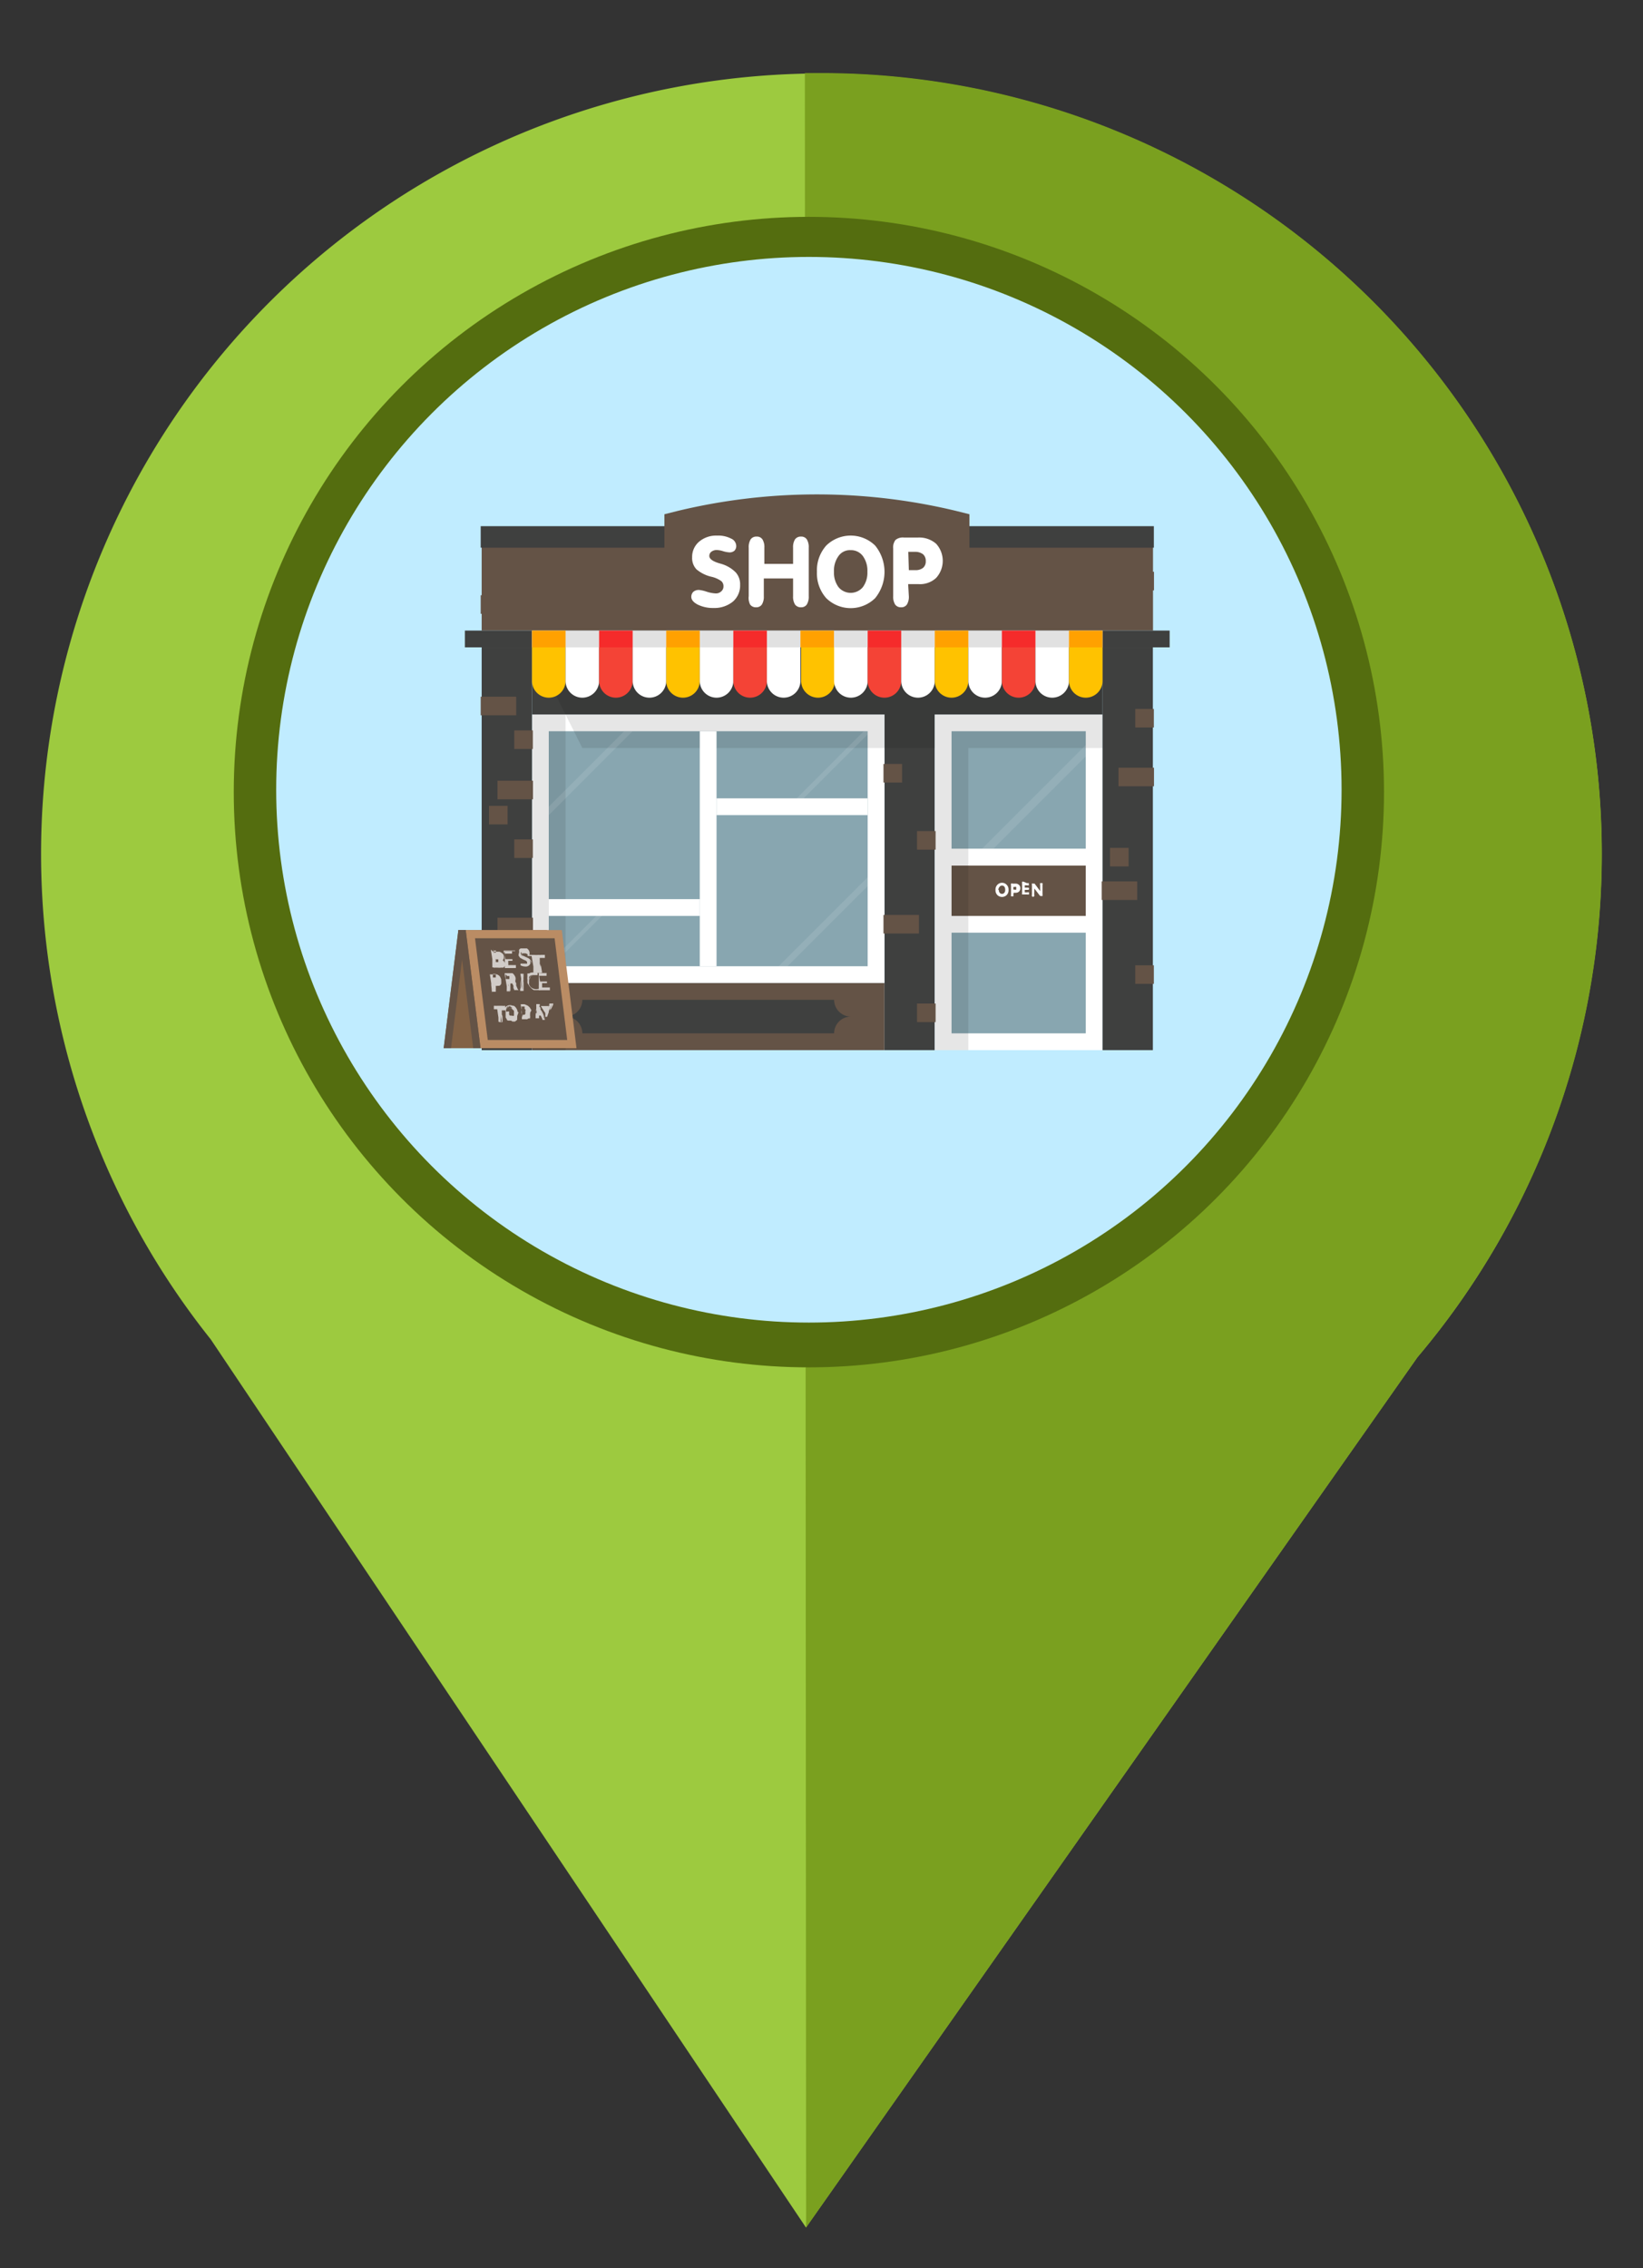 <svg xmlns="http://www.w3.org/2000/svg" viewBox="0 0 118.5 163.59"><rect x="0" y="0" width="118.5" height="163.59" fill="#333333" stroke="none"/><defs><style>.cls-1{fill:#9dca3f;}.cls-2{fill:#7aa01f;}.cls-3{fill:#546d0f;}.cls-4{fill:#c0ecff;}.cls-5{fill:#aeb503;opacity:0.5;}.cls-6{fill:#3f403f;}.cls-14,.cls-7{fill:#fff;}.cls-8{fill:#88a6b0;}.cls-9{fill:#645346;}.cls-10,.cls-14{opacity:0.1;}.cls-11{fill:#e1e1e1;}.cls-12{fill:#ffc200;}.cls-13{fill:#f44336;}.cls-15{fill:#ffa100;}.cls-16{fill:#f52b2b;}.cls-17{fill:#55312a;}.cls-18{fill:#826245;}.cls-19{fill:#ba8c64;}.cls-20{opacity:0.7;}</style></defs><title>Pricing Table 1</title><g id="Layer_5" data-name="Layer 5"><path class="cls-1" d="M108.05,89.6h0a56.28,56.28,0,1,0-98-.68h0l0,0A55.91,55.91,0,0,0,15.2,96.6l42.93,64.06,44.1-62.77a55.85,55.85,0,0,0,5.82-8.29Z"/><path class="cls-2" d="M115.53,61.56A56.29,56.29,0,0,0,59.25,5.27h-1.2l.09,155.38h0l44.1-62.77a56.6,56.6,0,0,0,5.82-8.29h0A56,56,0,0,0,115.53,61.56Z"/><ellipse class="cls-3" cx="58.34" cy="57.13" rx="41.48" ry="41.49"/><ellipse class="cls-4" cx="58.34" cy="56.96" rx="38.42" ry="38.43"/><path class="cls-5" d="M34.59,68.94a.32.32,0,0,0-.37.21v0l-.06,0a.31.31,0,0,0,0,.42.43.43,0,1,0,.43-.71Z"/><rect class="cls-6" x="63.79" y="46.69" width="3.63" height="29.05"/><rect class="cls-7" x="38.37" y="51.53" width="25.42" height="19.37"/><rect class="cls-7" x="67.42" y="51.53" width="12.1" height="24.21"/><rect class="cls-8" x="39.58" y="52.74" width="23" height="16.95"/><rect class="cls-8" x="68.63" y="52.74" width="9.68" height="8.47"/><rect class="cls-6" x="38.37" y="45.48" width="41.15" height="6.05"/><rect class="cls-9" x="34.74" y="39.43" width="48.42" height="6.05"/><rect class="cls-6" x="34.74" y="46.69" width="3.63" height="29.05"/><rect class="cls-6" x="79.52" y="46.69" width="3.63" height="29.05"/><g class="cls-10"><polygon points="79.52 53.95 42 53.95 38.37 46.69 79.52 46.69 79.52 53.95"/></g><rect class="cls-9" x="38.37" y="70.9" width="25.42" height="4.84"/><rect class="cls-6" x="33.53" y="45.48" width="4.84" height="1.21"/><rect class="cls-6" x="79.52" y="45.48" width="4.84" height="1.21"/><rect class="cls-11" x="38.37" y="45.48" width="41.15" height="1.21"/><path class="cls-12" d="M39.58,50.32h0a1.21,1.21,0,0,1-1.21-1.21V46.69h2.42v2.42A1.21,1.21,0,0,1,39.58,50.32Z"/><path class="cls-7" d="M42,50.32h0a1.21,1.21,0,0,1-1.21-1.21V46.69h2.42v2.42A1.21,1.21,0,0,1,42,50.32Z"/><path class="cls-13" d="M44.42,50.32h0a1.21,1.21,0,0,1-1.21-1.21V46.69h2.42v2.42A1.21,1.21,0,0,1,44.42,50.32Z"/><path class="cls-7" d="M46.84,50.32h0a1.21,1.21,0,0,1-1.21-1.21V46.69h2.42v2.42A1.21,1.21,0,0,1,46.84,50.32Z"/><path class="cls-12" d="M49.26,50.32h0a1.21,1.21,0,0,1-1.21-1.21V46.69h2.42v2.42A1.21,1.21,0,0,1,49.26,50.32Z"/><path class="cls-7" d="M51.68,50.32h0a1.21,1.21,0,0,1-1.21-1.21V46.69h2.42v2.42A1.21,1.21,0,0,1,51.68,50.32Z"/><path class="cls-13" d="M54.1,50.32h0a1.21,1.21,0,0,1-1.21-1.21V46.69h2.42v2.42A1.21,1.21,0,0,1,54.1,50.32Z"/><path class="cls-7" d="M56.52,50.32h0a1.21,1.21,0,0,1-1.21-1.21V46.69h2.42v2.42A1.21,1.21,0,0,1,56.52,50.32Z"/><path class="cls-12" d="M59,50.32h0a1.22,1.22,0,0,1-1.22-1.21V46.69h2.43v2.42A1.21,1.21,0,0,1,59,50.32Z"/><path class="cls-7" d="M61.37,50.32h0a1.21,1.21,0,0,1-1.21-1.21V46.69h2.42v2.42A1.21,1.21,0,0,1,61.37,50.32Z"/><path class="cls-13" d="M63.79,50.32h0a1.21,1.21,0,0,1-1.21-1.21V46.69H65v2.42A1.21,1.21,0,0,1,63.79,50.32Z"/><path class="cls-7" d="M66.21,50.32h0A1.21,1.21,0,0,1,65,49.11V46.69h2.42v2.42A1.21,1.21,0,0,1,66.21,50.32Z"/><path class="cls-12" d="M68.63,50.32h0a1.21,1.21,0,0,1-1.21-1.21V46.69h2.42v2.42A1.21,1.21,0,0,1,68.63,50.32Z"/><path class="cls-7" d="M71.05,50.32h0a1.21,1.21,0,0,1-1.21-1.21V46.69h2.42v2.42A1.21,1.21,0,0,1,71.05,50.32Z"/><path class="cls-13" d="M73.47,50.32h0a1.21,1.21,0,0,1-1.21-1.21V46.69h2.42v2.42A1.21,1.21,0,0,1,73.47,50.32Z"/><path class="cls-7" d="M75.89,50.32h0a1.21,1.21,0,0,1-1.21-1.21V46.69H77.1v2.42A1.21,1.21,0,0,1,75.89,50.32Z"/><path class="cls-12" d="M78.31,50.32h0a1.21,1.21,0,0,1-1.21-1.21V46.69h2.42v2.42A1.21,1.21,0,0,1,78.31,50.32Z"/><rect class="cls-9" x="68.63" y="62.43" width="9.68" height="3.63"/><rect class="cls-8" x="68.63" y="67.27" width="9.68" height="7.26"/><g class="cls-10"><rect x="38.37" y="51.53" width="2.42" height="24.21"/></g><g class="cls-10"><rect x="67.42" y="53.95" width="2.42" height="21.79"/></g><polygon class="cls-14" points="62.58 52.74 62.3 52.74 57.34 57.7 57.59 57.95 62.58 52.97 62.58 52.74"/><polygon class="cls-14" points="39.58 58.18 39.58 58.79 45.62 52.74 45.02 52.74 39.58 58.18"/><polygon class="cls-14" points="56.8 69.69 62.58 63.91 62.58 63.27 56.16 69.69 56.8 69.69"/><polygon class="cls-14" points="71.64 61.22 78.31 54.55 78.31 53.73 70.82 61.22 71.64 61.22"/><polygon class="cls-14" points="39.58 69.48 39.58 69.69 39.78 69.69 43.86 65.61 43.66 65.41 39.58 69.48"/><rect class="cls-7" x="50.47" y="52.74" width="1.21" height="16.95"/><rect class="cls-7" x="51.68" y="57.58" width="10.89" height="1.21"/><rect class="cls-7" x="39.58" y="64.85" width="10.89" height="1.21"/><rect class="cls-15" x="38.37" y="45.48" width="2.42" height="1.21"/><rect class="cls-16" x="43.21" y="45.48" width="2.42" height="1.21"/><rect class="cls-15" x="48.05" y="45.48" width="2.42" height="1.21"/><rect class="cls-16" x="52.89" y="45.48" width="2.42" height="1.21"/><rect class="cls-15" x="57.73" y="45.48" width="2.42" height="1.21"/><rect class="cls-16" x="62.58" y="45.48" width="2.42" height="1.21"/><rect class="cls-15" x="67.42" y="45.48" width="2.42" height="1.21"/><rect class="cls-16" x="72.26" y="45.48" width="2.42" height="1.21"/><rect class="cls-15" x="77.1" y="45.48" width="2.42" height="1.21"/><path class="cls-6" d="M60.16,74.53H42a1.21,1.21,0,0,0-1.21-1.21h0A1.21,1.21,0,0,0,42,72.11H60.16a1.21,1.21,0,0,0,1.21,1.21h0A1.21,1.21,0,0,0,60.16,74.53Z"/><rect class="cls-9" x="34.67" y="50.25" width="2.56" height="1.34"/><rect class="cls-9" x="34.67" y="42.93" width="2.56" height="1.34"/><rect class="cls-9" x="35.88" y="56.31" width="2.56" height="1.34"/><rect class="cls-9" x="80.67" y="55.37" width="2.56" height="1.34"/><rect class="cls-9" x="80.67" y="41.24" width="2.56" height="1.34"/><rect class="cls-9" x="63.72" y="65.99" width="2.56" height="1.34"/><rect class="cls-9" x="35.88" y="66.19" width="2.56" height="1.34"/><rect class="cls-9" x="79.46" y="63.57" width="2.56" height="1.34"/><rect class="cls-9" x="37.09" y="52.68" width="1.34" height="1.34"/><rect class="cls-9" x="63.72" y="55.1" width="1.34" height="1.34"/><rect class="cls-9" x="66.14" y="59.94" width="1.34" height="1.34"/><rect class="cls-9" x="66.14" y="72.38" width="1.34" height="1.34"/><rect class="cls-9" x="37.09" y="60.54" width="1.34" height="1.34"/><rect class="cls-9" x="80.06" y="61.15" width="1.34" height="1.34"/><rect class="cls-9" x="35.27" y="58.12" width="1.34" height="1.34"/><rect class="cls-17" x="35.27" y="70.66" width="1.34" height="1.34"/><rect class="cls-9" x="81.88" y="69.62" width="1.34" height="1.34"/><rect class="cls-9" x="81.88" y="51.13" width="1.34" height="1.34"/><rect class="cls-6" x="34.67" y="37.95" width="48.55" height="1.55"/><path class="cls-9" d="M47.92,41.92V37.09l1-.25a42.92,42.92,0,0,1,20,0l1,.25v4.83Z"/><path class="cls-7" d="M71.8,64.18a.48.48,0,0,1,.13-.36.46.46,0,0,1,.68,0,.48.48,0,0,1,.13.36.49.49,0,0,1-.13.37.48.48,0,0,1-.68,0A.49.49,0,0,1,71.8,64.18Zm.24,0a.33.33,0,0,0,.06.21.22.22,0,0,0,.34,0,.33.33,0,0,0,.06-.21.39.39,0,0,0-.06-.23.22.22,0,0,0-.34,0A.39.39,0,0,0,72,64.19Z"/><path class="cls-7" d="M73.09,64.52a.21.21,0,0,1,0,.12.12.12,0,0,1-.08,0,.13.13,0,0,1-.09,0,.37.37,0,0,1,0-.12v-.66a.23.23,0,0,1,0-.13.17.17,0,0,1,.12,0h.2a.35.35,0,0,1,.25.09.3.3,0,0,1,.1.24.32.32,0,0,1-.09.24.33.33,0,0,1-.25.09h-.14Zm0-.36h.09a.12.12,0,0,0,.11,0,.1.1,0,0,0,0-.09.12.12,0,0,0,0-.1.16.16,0,0,0-.11,0h-.09Z"/><path class="cls-7" d="M74.08,63.7a.17.17,0,0,1,.12,0s0,0,0,.08a.08.08,0,0,1,0,.07.17.17,0,0,1-.12,0h-.17v.17h.15l.12,0a.1.1,0,0,1,0,.16l-.12,0h-.15v.18h.18a.21.21,0,0,1,.12,0,.08.08,0,0,1,0,.07.1.1,0,0,1,0,.08.22.22,0,0,1-.12,0h-.25l-.12,0a.16.16,0,0,1,0-.11v-.67a.23.23,0,0,1,0-.13.17.17,0,0,1,.12,0Z"/><path class="cls-7" d="M74.59,64.52a.21.21,0,0,1,0,.12.1.1,0,0,1-.16,0,.21.21,0,0,1,0-.12v-.68a.16.16,0,0,1,0-.11.07.07,0,0,1,.07,0l.06,0,.06,0,.4.54v-.45a.17.17,0,0,1,0-.12.09.09,0,0,1,.08,0,.1.1,0,0,1,.09,0,.29.29,0,0,1,0,.12v.7a.25.25,0,0,1,0,.1.1.1,0,0,1-.08,0,.07.07,0,0,1-.06,0A.17.17,0,0,1,75,64.6l-.4-.52Z"/><polygon class="cls-18" points="39.45 67.08 33.06 67.08 32 75.6 39.45 75.6 39.45 67.08"/><polygon class="cls-19" points="41.58 75.6 34.66 75.6 33.59 67.08 40.52 67.08 41.58 75.6"/><polygon class="cls-9" points="35.18 75.01 34.26 67.67 40 67.67 40.91 75.01 35.18 75.01"/><polygon class="cls-9" points="34.13 75.6 34.66 75.6 33.59 67.08 33.06 67.08 34.13 75.6"/><polygon class="cls-9" points="32.53 75.6 32 75.6 33.06 67.08 33.59 67.08 32.53 75.6"/><g class="cls-20"><path class="cls-7" d="M35.4,68.49h0l.11.69v0l0,.13,0,.3v.08s0,0,0,.08h.16a1.6,1.6,0,0,0,.31,0H35.6v-.16l0-.14,0-.14v0l0,.23v.08l0,.1v0h0v0l0-.12,0-.14a.45.45,0,0,1,0-.11v-.09h0s0,.19,0,.35v.07s0,.06,0,.09,0,0,.06,0h.24a1.09,1.09,0,0,0,.24,0l.08,0,0,0,.09,0,.06-.06.06-.07a.15.15,0,0,0,0,0s0,0,0,0a.35.35,0,0,0,0-.07s0,0,0-.06a.35.35,0,0,0-.06-.16l-.08-.1,0,0,0,0s0,0-.05,0h0s0,0,0,0h0l0,0a.38.38,0,0,0,.1-.15.57.57,0,0,0,0-.18.32.32,0,0,0-.09-.16.79.79,0,0,0-.23-.14l-.07,0s0,0-.08,0h0s0,0,0,0h-.12l-.12,0s0,0,0,0h0a0,0,0,0,0,0,0s0,0,0,.06h0Zm.21.22v-.1a.14.14,0,0,1,.09,0h-.08v.08h0v-.06s0,0,0,0h0s0,0,0,0v0h0a.19.19,0,0,1,0-.07h.07l.08,0s0,0,0,0h0l0,0s0,0,0,0,0,0,0,0h0s0,0,0,0,0,0,0,.06l0,0s0,.06,0,.08a0,0,0,0,1,0,0l-.05,0s0,0-.08,0h-.06s0,0,0,0h0l0,0h0v0s0,0,0,0h0l0-.26h0Zm.15,1,0-.3h0V69.3l0-.13h.1s.09,0,.11,0h-.19v.11h0v-.09h0s0,0,0,0,0,0,0,0v0h0v0h0a.07.07,0,0,1,0,0h.07s.06,0,.09,0h0l0,0s0,.06,0,.05,0,0,0,0h0l0,0s0,0,0,.06,0,0,0,0,0,.08,0,.09a.05.05,0,0,1,0,0l-.06,0s0,0-.09,0h0s0,0,0,0h0a0,0,0,0,0,0,0h-.1a0,0,0,0,1,0,0s0,0,0,0Z"/><path class="cls-7" d="M36.41,68.65a.2.2,0,0,0,0,.07s0,.07,0,.11a0,0,0,0,1,0,0c0,.08,0,.17,0,.23s0,.18,0,.19,0,0,0,.12l0,.08a1,1,0,0,0,0,.21v.16h.63a1,1,0,0,1,.17,0v-.14s0,0,0-.07h-.25a1.61,1.61,0,0,0-.22,0h-.08v-.05h0V69.4a.38.38,0,0,1,0-.1h0v0h0s0,0,0,0h.25l0,0h0s0,0,0,0,0,0,.05,0h0s0,0,0,0h0l0-.12h-.5l-.07-.4v0h.54l0-.17H36.4l0,.14v.1l0-.25h.75l0,.19h0l0-.2h0l0,.22h0l0-.25-.41,0h-.41l0,.19Z"/><path class="cls-7" d="M37.41,68.94l.1.14.2.11.2.09a.19.19,0,0,1,.1.1.25.25,0,0,1,0,.12s0,0,0,0,0,0,0,0h0s0,0,0,0a.22.22,0,0,1-.11,0h-.13a0,0,0,0,1,0,0H37.6s0,0-.06,0h0v.12a.71.71,0,0,0,.34.09.35.35,0,0,0,.36-.19.05.05,0,0,0,0,0,.36.36,0,0,0,0-.18.42.42,0,0,0-.08-.18A.51.51,0,0,0,38,69.1c-.11-.07-.24-.1-.34-.17a.2.2,0,0,1-.09-.15.13.13,0,0,1,0-.09.13.13,0,0,1,.06,0h0l0,0a.13.13,0,0,0,0,.1.19.19,0,0,0,.07.15.44.44,0,0,0,.18.09l.19.09a.49.49,0,0,1,.15.13.31.31,0,0,1,.07.12,0,0,0,0,1,0,0v0l0-.07a.47.47,0,0,0-.16-.15.7.7,0,0,0-.19-.1l-.09,0c.08,0,.17.06.26.11a.5.5,0,0,1,.15.14.28.28,0,0,1,.07.13l0,.1v0h0a.32.32,0,0,0,0-.18.51.51,0,0,0-.09-.13.47.47,0,0,0-.13-.11L37.88,69l-.13-.06a.27.27,0,0,1-.11-.1s0,0,0,0a.06.06,0,0,1,0,0s0-.07.06-.08l.09,0h.12l.14.06h0l0,0v0a.08.08,0,0,0,0,0s0,0,0,0h0s0,.09,0,.13h0s0,0,0,0,0,0,0,0h.17l.12,0a0,0,0,0,0,0,0h0a0,0,0,0,0,0,0s0,0,0,0h0l.13.77v.05l0,.14,0,.24H39l0-.14,0-.14c0-.08,0-.25,0-.33l.1.62h-.22l0-.22v0l0,.21H39l0-.2,0,.21h-.24v-.31h0v.19l0,.14H39l0-.3c0-.06,0-.11,0-.13s-.05-.16-.07-.26a.22.22,0,0,0,0-.08,0,0,0,0,1,0,0,1,1,0,0,0,0-.18s0-.13,0-.14,0,0,0,0,0,0,0,0h.37l0-.13,0-.09H39a.34.34,0,0,1-.14,0,2.29,2.29,0,0,1-.37,0,.65.65,0,0,1-.14,0l-.2,0h0v.07h0a0,0,0,0,0,0,0A.41.41,0,0,0,38,68.4h-.29l-.15,0a.27.27,0,0,0-.12.1.28.28,0,0,0,0,.11.75.75,0,0,0,0,.11A.36.36,0,0,0,37.41,68.94Zm.33,0,0,0h0Z"/><path class="cls-7" d="M35.76,71.53h0c0-.06,0-.11,0-.17l0-.06a.43.43,0,0,0,0,0,.15.15,0,0,0,0-.07s0,0,0,0a1.23,1.23,0,0,0,0-.13v0h0s0,0,0,0h0a.24.24,0,0,0,.14,0l.11,0a.18.18,0,0,0,.09-.07.3.3,0,0,0,.05-.07.26.26,0,0,0,0-.07.36.36,0,0,0,0-.14v-.12l-.07-.16a.37.37,0,0,0-.12-.13l-.11-.06a.28.28,0,0,0-.11,0l-.06,0h-.12s0,0,0,0h-.12l-.11,0h0v0a.13.13,0,0,1,0,0h0a0,0,0,0,0,0,0l.1.65v0l0,.13.07.51h.21c0-.08,0-.17,0-.21l0,.21h-.22l-.08-.5v0l.06.46v0h0v0a1.09,1.09,0,0,0,0-.22V71.1a.34.34,0,0,1,0-.1v-.07h0a.84.84,0,0,0,0,.21v.27l0,.12h.27Zm-.21-1.12v-.12h0v.1h0v-.1h0v.06a.08.08,0,0,1,0,0v0h0a.35.35,0,0,0,0-.06.43.43,0,0,1,0-.05h.07l.09,0h0l.05,0s0,.06,0,.05,0,0,0,0,0,0,0,0l0,0s0,0,0,.06l0,.06s0,.07,0,.09,0,0,0,0l-.06,0s0,0-.09,0,0,0,0,0h0l0,0h-.06a0,0,0,0,0,0,0s0,0,0,0h0l0-.3v-.07Z"/><path class="cls-7" d="M36.79,70.93h.09l.06,0h0a1.4,1.4,0,0,1,.09.17s0,.15,0,.16,0,0,.05.1l0,0,0,.05h.32l-.06-.08h0a1.39,1.39,0,0,1-.06-.13.48.48,0,0,0-.05-.11l0-.1,0-.08a.35.35,0,0,0-.06-.09l0,0,0,0,0,0h0l0,0h0s0,0,0,0a.54.54,0,0,0,0-.11.39.39,0,0,0,0-.24.76.76,0,0,0-.09-.16.45.45,0,0,0-.12-.12l-.08,0-.11,0h0s0,0,0,0,0,0,0,0H36.6l-.15,0H36.4a0,0,0,0,0,0,0s0,0,0,.06h0l.15.89v0l0,.18,0,.2h.19c0-.17,0-.29-.07-.44l0-.13h0l.09.58h-.21l0-.19v0l0,.15h.23l-.05-.33.05.3v0h-.24a1.37,1.37,0,0,1,0-.16v-.12h0v.16l0,.13h.27l0-.39,0-.13v0h0l.05,0Zm-.22-.54,0-.11s0,0,0,0h.08l.12,0h-.2v.09h0V70.3h0v.1h0a0,0,0,0,0,0,0v0a.11.11,0,0,0,0,0h.08s.06,0,.09,0,0,0,0,0h0l0,0s0,.05,0,.05,0,0,0,0h0s0,0,0,0,0,0,0,.07l0,0s0,.07,0,.09a.05.05,0,0,1,0,0l-.05,0a.14.14,0,0,1-.09,0h0s0,0,0,0h-.13v0a.43.43,0,0,1,0,0h0l0-.28v-.07Z"/><path class="cls-7" d="M37.52,71.32h0a.89.89,0,0,0,0,.15v0l.06,0s0,0,0,0,0,0,.12,0h.06a1.1,1.1,0,0,0,0-.16s0,0,0-.06v0a.31.31,0,0,0,0-.08l0-.1c0-.08,0-.13,0-.2a.61.61,0,0,1,0-.24.55.55,0,0,1,0-.18v0s0,0,0-.06h0v0a0,0,0,0,1,0,0s0,0,0,0v-.09l0-.07h0v0s0,0,0,0,0,0-.06,0h-.17l.06.34v.13l.06.43c0,.06,0,.17,0,.22l-.1-.64v0l0,.34a.77.77,0,0,0,0-.15V70.7a.22.22,0,0,1,0-.08v-.05h0a3.53,3.53,0,0,0,0,.54c0,.05,0,.1,0,.16A.13.13,0,0,0,37.52,71.32Z"/><path class="cls-7" d="M38.94,71.41h0l0-.13a.57.57,0,0,1-.27.06.56.56,0,0,1-.43-.19.08.08,0,0,1,0,0,.55.55,0,0,1-.08-.15.65.65,0,0,1,0-.19.61.61,0,0,1,0-.19.36.36,0,0,1,.07-.17.3.3,0,0,1,.14-.1.44.44,0,0,1,.18,0h.11l.08,0h-.17a.52.52,0,0,0-.17,0,.36.36,0,0,0-.16.11.51.51,0,0,0-.07.35.83.83,0,0,0,0,.17v0s0,0,0-.07a.57.57,0,0,1,0-.19.42.42,0,0,1,.06-.18l0-.05h0l0,0h0a.2.2,0,0,0-.07.09.56.56,0,0,0,0,.12.54.54,0,0,0,0,.18.51.51,0,0,0,0,.13.1.1,0,0,0,0,0,.1.1,0,0,1,0,0l0,0h0a.58.58,0,0,1,0-.16.84.84,0,0,1,0-.27.31.31,0,0,1,0-.12.3.3,0,0,1,.08-.08.29.29,0,0,1,.15-.05l.12,0h.07l.1,0,.09,0h0v-.12s0,0,0-.07v0l0,0-.06,0h0l-.1,0-.07,0s0,0-.11,0l-.07,0a.37.37,0,0,0-.19.07l-.08,0-.05,0,0,.05a.43.43,0,0,0,0,.07l0,0,0,.06s0,0,0,.07v0a.57.57,0,0,0,0,.18,1,1,0,0,1,0,.17c0,.06,0,.13.08.2a.5.5,0,0,0,.13.19,1.35,1.35,0,0,0,.12.12.73.73,0,0,0,.13.09l.08,0,.11,0h0s0,0,0,0h.16l.16,0a0,0,0,0,1,0,0l0,0s0,0,0,0,0,0,0,0A0,0,0,0,0,38.94,71.41Zm-.74-1.06h0Z"/><path class="cls-7" d="M39.07,70h-.21l0,.19,0,.07s0,0,0,.06,0,.08,0,.11a.1.1,0,0,1,0,0c0,.08,0,.17,0,.23s0,.18,0,.19,0,0,0,.11a.45.45,0,0,1,0,.08,1.91,1.91,0,0,0,0,.21v.17h.24l.23,0h.33v-.07a.17.17,0,0,1,0-.07s0,0,0-.06h-.56v-.22s0-.07,0-.09h0a0,0,0,0,1,0,0h.12l.17,0h.06s0,0,0,0,0,0,0,0h0v0h0l0-.12h-.5l-.07-.41v0h.54l0-.17h-.74l0,.15v.1l0-.25h.75l0,.2h0l0-.2h0l0,.22h0l0-.25h-.61Z"/><path class="cls-7" d="M37.4,73v0h0l-.06,0h0a.66.66,0,0,0-.26-.45l0,0,0,0,0,0a.44.44,0,0,0-.23,0,.36.36,0,0,0-.21.11.29.29,0,0,0-.07.1s0,0,0,.06l0,0v0a.16.16,0,0,1,0-.08.34.34,0,0,1,.16-.18.53.53,0,0,1,.23,0l.11,0h-.2a.28.28,0,0,0-.13,0h0l.14,0h.12l.08,0H37a.39.39,0,0,0-.28-.06.44.44,0,0,0-.2.08.28.28,0,0,0-.08.1l0,0v0l0-.14h0a1,1,0,0,1-.25,0c-.09,0-.2,0-.29,0a1.33,1.33,0,0,1-.21,0h-.07v.15s0,.07,0,.1h0a0,0,0,0,1,0,0s0,0,0,0h.15l.09,0h0v0a.09.09,0,0,1,0,0h0l.09.6v0l0,.11,0,.19h.16l0-.22a2.13,2.13,0,0,0,0-.25l.07.48H36l0-.18v0l0,.17h.19l0-.16s0,0,0-.07v.07l0,.17H36v-.06a.15.15,0,0,1,0-.06v-.13h0v.27h.24l0-.24a.75.75,0,0,0,0-.11c0-.06,0-.12-.05-.19a.15.15,0,0,0,0-.07,0,0,0,0,1,0,0,.59.59,0,0,0,0-.13s0-.1,0-.11,0,0,0,0v0h.28a.8.8,0,0,0,0,.15.35.35,0,0,1,0,.06,0,0,0,0,1,0,0s0,.1,0,.13,0,.1,0,.11,0,0,0,.06a.07.07,0,0,1,0,0s0,0,.06.1,0,.09.12.13l.05,0,.06,0c.08,0,.13,0,.2.07H37l.14,0,.08-.06.08-.07,0,0s0,0,0-.07h0v0h0s0,0,0,0l0-.09a.3.3,0,0,0,0-.1A0,0,0,0,1,37.4,73Zm-.89-.52h0l0,0Zm0,.49a.43.43,0,0,1,.1-.38h0l.07,0a.3.3,0,0,1,.29.11.39.39,0,0,1,.08.14l0-.07a.57.57,0,0,0-.11-.12.27.27,0,0,0-.15,0,.14.14,0,0,0-.07,0h.13a.33.33,0,0,1,.11.07.19.19,0,0,0-.1,0l-.07,0h-.1a.54.54,0,0,1,.17,0,.31.31,0,0,1,.13.12s.06,0,.08.09a.06.06,0,0,0,0,0h0s0,.06,0,.08,0,.07,0,.07,0,0,0,0,0,0,0,0,0,0,0,.07,0,0,0,.1l0,0,0,0s-.08.05-.13,0a.12.12,0,0,1-.08,0l-.08,0a.15.15,0,0,1-.06-.1,0,0,0,0,1,0,0l0,0h0v0h0s0,0,0,0V73a.08.08,0,0,1,0-.05h0s0,0,0,0h-.06Zm.46-.3,0,0Z"/><path class="cls-7" d="M38.32,72.89l0,0c0-.09-.07-.13-.09-.2a.94.94,0,0,0-.1-.1.28.28,0,0,0-.12-.08,1.54,1.54,0,0,0-.19-.08h0s0,0-.07,0h0s0,0,0,0,0,0,0,0h-.1l-.09,0h0s0,0,0,0,0,0,0,.06h0l.08.54v0l0,.11,0,.23v.1h0v-.12l0-.11v-.09l0,.19v.13h0s0,0,0,0l0-.11v-.27h0a2.43,2.43,0,0,0,0,.28v.14h.27a.72.72,0,0,0,.19,0H38l0,0a.27.27,0,0,0,.12-.06l.06,0s.05,0,.05,0,0,0,0-.07a.13.13,0,0,1,0,0,.22.22,0,0,0,0-.12s0-.07,0-.1a.13.13,0,0,0,0-.08A.56.56,0,0,1,38.32,72.89Zm-.71.62h0Zm.06-.14L37.61,73v-.1l0-.17v-.12h0s0,0,0,0v0l0,.24v-.26h0s0,0,0,0v0s0,0,0,0a.28.28,0,0,1,0,.09v.12h0a.69.69,0,0,0,0-.21v0h0v0h.15s0,0,0,0h0l.08,0s0,.06,0,.06,0,0,0,0h0s0,0,0,.06,0,.06.05.1,0,.08,0,.08,0,.1,0,.14a.29.29,0,0,1,0,.09l-.05.07s-.07,0-.12,0h-.08s0,0,0,0H37.7s0,0,0,0a.08.08,0,0,1,0,.05Z"/><path class="cls-7" d="M39.1,73c0-.06-.07-.11-.11-.18s0,0,0-.06h0s0-.1-.06-.13,0-.11,0-.11,0,0,0-.1h-.25v0s0,.06,0,.08a.13.13,0,0,0,0,0,.22.22,0,0,0,0,.09s0,.13,0,.13a.71.71,0,0,1-.05.23,1.47,1.47,0,0,1,0,.29.43.43,0,0,1,0,0s0,0,0,.07l0,.13h.25s0,0,0,0v0s0,0,0,0,0,0,0,0V73.4h0v-.15h0v0s0,0,0,0,0,0-.05,0H39l.12.25v0l0,.06h.16v0h0c-.06-.13-.12-.26-.17-.39a2.56,2.56,0,0,1-.11-.24l.3.65,0,0h0l0-.07C39.24,73.3,39.13,73,39.1,73Zm-.17.08Zm-.23,0h-.06l0-.08s0,0,0-.07,0-.06,0-.06l0,.2h0l0-.06v0s0,0,0,0l0,0h0s0,0,0,0a.21.21,0,0,1,0-.07s0,0,0,0h0a.35.35,0,0,1,0-.06h0v0a.1.1,0,0,1,0,0s0,0,0,0,0,0,0,0v0s0,0,0,0,0,0,0,0h0s0,0,0,0,0,0,0,0a.2.2,0,0,1,0,0s0,0,0,0,0,0,0,0v0h0v0l0,0h0s0,0,0,0a.06.06,0,0,0,0,0H38.7Zm.58.43-.14-.34c0,.05,0,.1.08.16l.05.12s0,0,0,.06v0Z"/><path class="cls-7" d="M39.82,72.38h-.2l0,.11v.11a.38.38,0,0,1,0,.1v0a0,0,0,0,0,0,0v0s0,0,0,0,0,0,0,0h0v0s0,0,0,0v0s0,0,0,0h0v0l0-.06,0-.08,0,0,0,0,0,0H39l0,0a.7.7,0,0,1,.1.16c.06.07.11.18.17.26a.47.47,0,0,1,.06.09l0,0a.15.15,0,0,0,0,0h0v0s0,.05,0,.07h0v0h0a.41.41,0,0,1,0,.11l0,.09a0,0,0,0,0,0,0v0h0l0,0h.13L39.58,73l0-.07,0,0,.05-.11.16-.38v0h-.18a2.39,2.39,0,0,1-.1.26l.09-.26h.2v0l-.15.37v0l.15-.34v0l-.05.13-.06.12,0,.09,0,.06v0h0s.13-.24.21-.41l0-.09Zm0,0h0Z"/></g><path class="cls-7" d="M53.38,42.18a1.53,1.53,0,0,1-.52,1.21,2.11,2.11,0,0,1-1.4.46,2.48,2.48,0,0,1-1.13-.24c-.31-.16-.47-.35-.47-.56a.5.5,0,0,1,.15-.37.61.61,0,0,1,.41-.13,2.52,2.52,0,0,1,.53.12,2.51,2.51,0,0,0,.67.13.55.55,0,0,0,.4-.15.46.46,0,0,0,.16-.36.48.48,0,0,0-.16-.38,2,2,0,0,0-.7-.31,2.55,2.55,0,0,1-1.09-.54,1.18,1.18,0,0,1-.31-.86,1.44,1.44,0,0,1,.5-1.13,1.89,1.89,0,0,1,1.3-.44,2,2,0,0,1,1,.21.6.6,0,0,1,.38.52.48.48,0,0,1-.13.36.53.53,0,0,1-.37.12,2.11,2.11,0,0,1-.43-.08,1.72,1.72,0,0,0-.46-.09.63.63,0,0,0-.4.12.37.37,0,0,0-.15.31q0,.3.66.51l.24.07a2.42,2.42,0,0,1,1,.6A1.27,1.27,0,0,1,53.38,42.18Z"/><path class="cls-7" d="M55.09,41.72V43a1.06,1.06,0,0,1-.14.6.48.48,0,0,1-.42.2.5.5,0,0,1-.43-.2A1.06,1.06,0,0,1,54,43V39.5a1.06,1.06,0,0,1,.14-.6.5.5,0,0,1,.43-.2.48.48,0,0,1,.42.2,1.06,1.06,0,0,1,.14.6v1.17h2.07V39.5a1.06,1.06,0,0,1,.14-.6.51.51,0,0,1,.43-.2.48.48,0,0,1,.42.2,1.06,1.06,0,0,1,.14.6V43a1.06,1.06,0,0,1-.14.6.48.48,0,0,1-.42.2.51.51,0,0,1-.43-.2,1.06,1.06,0,0,1-.14-.6V41.72Z"/><path class="cls-7" d="M58.92,41.24a2.69,2.69,0,0,1,.67-1.89,2.52,2.52,0,0,1,3.53,0,3,3,0,0,1,0,3.79,2.52,2.52,0,0,1-3.53,0A2.7,2.7,0,0,1,58.92,41.24Zm1.23,0a1.75,1.75,0,0,0,.33,1.11,1.14,1.14,0,0,0,1.75,0,1.75,1.75,0,0,0,.33-1.11,1.8,1.8,0,0,0-.33-1.14,1.06,1.06,0,0,0-.88-.42,1,1,0,0,0-.87.42A1.8,1.8,0,0,0,60.15,41.26Z"/><path class="cls-7" d="M65.55,43a1.06,1.06,0,0,1-.14.6.48.48,0,0,1-.42.2.5.5,0,0,1-.43-.2,1.06,1.06,0,0,1-.14-.6V39.56a.88.88,0,0,1,.17-.62.84.84,0,0,1,.61-.17h1a1.85,1.85,0,0,1,1.32.45,1.83,1.83,0,0,1,0,2.46,1.7,1.7,0,0,1-1.26.45h-.76Zm0-1.88H66a.86.86,0,0,0,.57-.16.6.6,0,0,0,.2-.49.63.63,0,0,0-.19-.49A.93.93,0,0,0,66,39.8h-.49Z"/></g></svg>